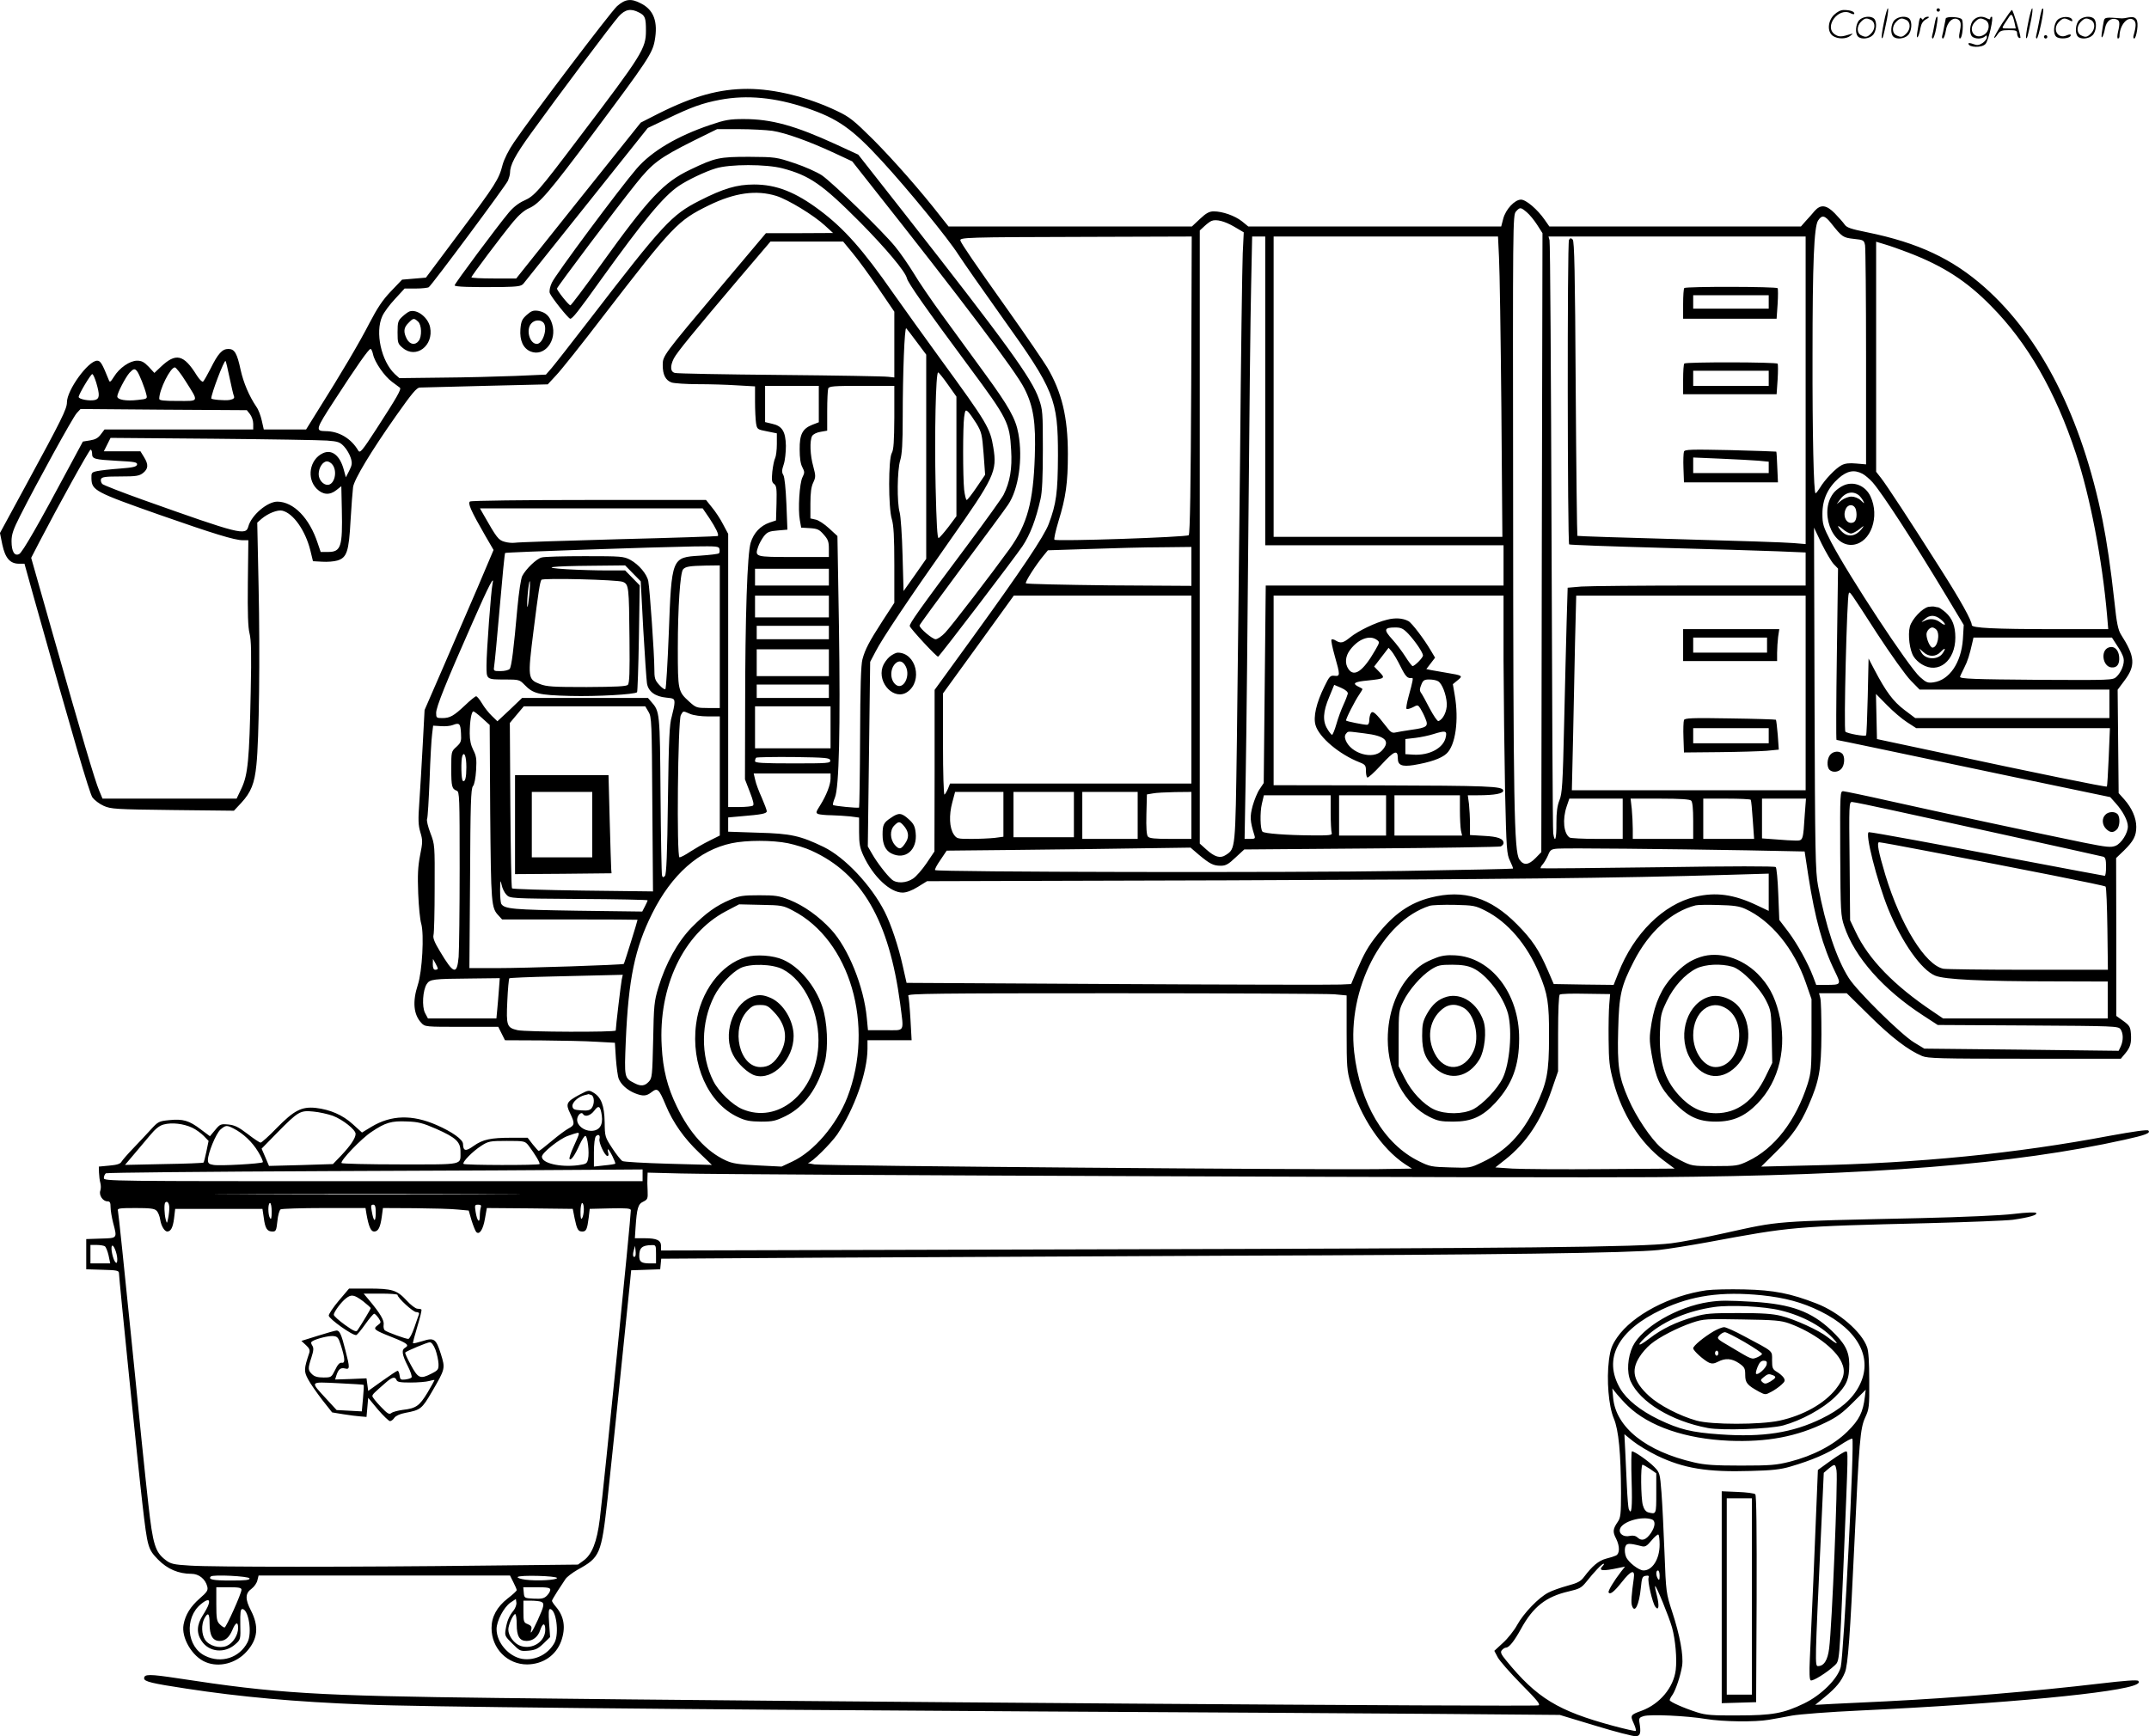 <?xml version="1.0" encoding="UTF-8"?>
<svg xmlns="http://www.w3.org/2000/svg" version="1.0" viewBox="0 0 1280.47 1034.757" preserveAspectRatio="xMidYMid meet">
  <g transform="translate(-0.119,1035.959) scale(0.1,-0.1)" fill="#000000" stroke="none">
    <path d="M3678 10323 c-39 -36 -508 -654 -616 -814 -30 -44 -57 -98 -66 -131 -22 -87 -42 -118 -256 -404 l-201 -269 -71 -6 -71 -6 -66 -69 c-50 -52 -81 -99 -129 -191 -59 -115 -165 -295 -313 -530 l-64 -103 -126 0 -126 0 -12 53 c-6 28 -20 66 -32 82 -44 65 -77 144 -94 220 -21 99 -36 125 -73 125 -37 0 -62 -28 -106 -117 -20 -39 -40 -74 -45 -78 -6 -3 -22 14 -37 37 -78 126 -125 137 -216 50 l-37 -35 -34 37 c-27 28 -42 36 -69 36 -43 0 -106 -43 -138 -96 -21 -33 -25 -35 -31 -18 -39 97 -49 114 -69 114 -53 0 -180 -175 -180 -248 0 -39 -31 -102 -241 -488 l-158 -291 14 -69 c17 -80 46 -114 99 -114 l33 0 52 -187 c235 -838 335 -1180 353 -1206 12 -16 42 -39 67 -50 43 -19 69 -21 411 -25 l365 -4 44 47 c58 63 79 115 90 226 16 150 22 653 13 1064 l-8 380 25 22 c40 34 97 56 125 49 65 -16 136 -117 166 -235 l16 -66 55 -3 c30 -2 70 1 90 7 57 17 69 53 79 239 5 86 12 176 15 199 7 46 105 210 255 423 96 136 124 170 143 170 7 0 181 5 387 10 l375 9 50 54 c28 29 154 187 280 352 418 542 443 569 630 661 154 75 282 93 402 56 70 -22 223 -115 290 -177 l48 -44 -200 -1 -200 0 -267 -317 c-346 -411 -348 -414 -348 -469 0 -58 17 -91 53 -104 16 -5 87 -10 157 -10 70 0 175 -3 233 -7 l107 -6 0 -91 c0 -50 3 -108 6 -128 6 -37 8 -38 65 -49 l59 -12 0 -64 c0 -35 -5 -73 -10 -83 -6 -11 -13 -47 -17 -81 -5 -52 -3 -64 11 -74 14 -11 16 -28 14 -115 l-3 -102 -39 -13 c-54 -19 -94 -61 -112 -120 -20 -65 -33 -434 -33 -995 l-1 -415 29 -75 c21 -54 26 -77 18 -82 -7 -4 -42 -8 -79 -8 l-68 0 0 814 0 814 -30 56 c-16 32 -46 77 -66 101 l-36 45 -697 0 c-383 0 -702 -4 -709 -9 -15 -9 3 -52 90 -203 l50 -86 -95 -224 c-53 -122 -145 -337 -206 -477 l-110 -253 -11 -207 c-6 -113 -15 -265 -20 -338 -8 -110 -7 -140 6 -184 14 -47 14 -59 -2 -138 -13 -68 -15 -116 -11 -226 3 -77 11 -158 18 -180 18 -63 6 -285 -20 -364 -33 -101 -26 -178 21 -228 21 -23 26 -23 240 -23 l218 0 20 -40 20 -40 218 -1 c119 -1 267 -4 327 -8 l110 -6 6 -95 c4 -52 11 -106 17 -120 13 -33 49 -66 94 -85 50 -20 70 -19 102 6 35 27 43 20 84 -78 42 -102 110 -199 199 -283 l76 -73 -258 7 c-142 4 -265 11 -275 16 -9 5 -37 40 -61 77 -43 66 -44 69 -45 155 -2 98 -20 148 -67 176 -27 16 -29 16 -84 -13 -76 -41 -83 -53 -55 -110 29 -60 28 -71 -8 -90 -16 -8 -62 -42 -101 -75 -39 -33 -74 -60 -78 -60 -3 1 -19 19 -36 40 l-30 39 -95 0 c-126 0 -172 -10 -227 -49 -47 -34 -62 -31 -63 12 0 26 -64 72 -158 113 -145 63 -270 60 -388 -11 l-56 -34 -54 49 c-61 56 -136 88 -223 98 -83 8 -128 -15 -231 -120 -46 -48 -90 -87 -96 -87 -6 0 -41 23 -78 52 -54 41 -76 52 -115 56 -45 4 -49 2 -78 -33 l-31 -37 -55 41 c-69 53 -106 63 -187 55 -62 -6 -67 -9 -110 -56 -25 -27 -72 -78 -105 -112 -33 -34 -64 -70 -70 -80 -7 -13 -27 -19 -72 -23 l-63 -6 1 -36 c1 -20 4 -47 8 -61 4 -14 4 -35 0 -46 -10 -27 15 -64 42 -64 15 0 19 -7 19 -35 0 -18 7 -60 15 -92 25 -95 27 -92 -72 -95 l-88 -3 0 -90 0 -90 98 -3 c84 -2 97 -5 97 -20 0 -28 118 -1192 140 -1377 30 -259 33 -268 93 -330 56 -57 122 -85 199 -85 44 0 83 -31 94 -75 6 -23 0 -33 -45 -72 -55 -48 -85 -97 -96 -155 -15 -78 51 -191 131 -224 80 -34 182 -8 245 63 67 74 74 150 25 245 -35 67 -34 102 4 129 16 12 32 35 35 51 l7 28 749 0 749 0 20 -40 c11 -21 20 -43 20 -47 0 -5 -24 -27 -54 -50 -64 -50 -96 -109 -96 -176 0 -122 94 -217 212 -217 95 1 172 54 203 139 28 79 18 146 -30 203 -14 16 -25 33 -25 37 0 4 15 29 32 56 18 27 40 60 48 73 8 13 41 38 72 56 135 74 142 91 179 420 23 212 64 607 135 1303 l6 62 87 3 86 3 3 31 3 32 932 6 c513 3 1618 8 2457 12 1591 5 2386 16 2555 34 55 6 186 27 290 46 506 94 506 94 1319 114 235 6 460 15 500 20 98 14 151 29 139 41 -5 5 -59 3 -133 -6 -73 -9 -305 -19 -555 -25 -892 -20 -830 -15 -1170 -90 -121 -27 -263 -54 -315 -60 -189 -23 -870 -30 -3422 -36 l-2598 -7 0 26 c0 35 -25 47 -97 47 l-59 0 4 62 c8 118 15 142 46 156 26 13 28 18 26 65 -2 29 -2 65 -1 80 l1 28 198 -5 c360 -9 5176 -27 5797 -22 1310 10 2148 77 2805 223 127 28 157 40 142 55 -6 6 -85 -5 -228 -31 -560 -106 -1144 -164 -1784 -177 l-295 -7 85 84 c97 95 150 170 197 280 64 146 76 213 77 424 0 105 -2 202 -7 218 l-7 27 82 0 83 0 136 -134 c130 -129 230 -205 313 -240 34 -14 106 -16 611 -16 l573 0 26 31 c31 37 38 62 34 119 -3 39 -8 48 -45 75 l-42 30 0 470 -1 471 46 44 c58 57 74 88 74 142 0 53 -26 112 -71 163 l-34 38 -3 308 -3 308 41 55 c67 89 63 143 -21 274 -17 27 -26 68 -39 195 -22 201 -46 363 -71 487 -125 614 -366 1089 -702 1387 -192 170 -396 266 -699 328 -99 20 -123 28 -136 47 -9 13 -35 42 -58 66 -50 51 -84 55 -120 15 -13 -16 -37 -43 -53 -60 l-29 -33 -750 0 -749 0 -28 40 c-43 62 -111 120 -141 120 -37 0 -91 -57 -106 -114 l-12 -46 -754 0 -753 0 -38 31 c-42 33 -115 59 -168 59 -26 0 -45 -10 -82 -45 l-48 -45 -725 0 -725 0 -49 62 c-120 154 -278 333 -399 455 -117 116 -142 136 -216 171 -173 83 -372 132 -533 132 -168 0 -321 -42 -529 -146 l-108 -55 -371 -464 -371 -465 -133 0 c-74 0 -134 3 -134 7 0 8 182 250 249 331 34 41 68 70 95 81 61 27 118 93 382 446 322 431 352 476 366 551 21 114 -5 185 -83 224 -58 30 -92 26 -141 -17z m131 -38 c36 -18 41 -32 41 -108 0 -107 -22 -142 -394 -632 -250 -331 -270 -353 -332 -381 -32 -14 -65 -40 -91 -71 -67 -80 -323 -424 -323 -434 0 -9 94 -12 285 -10 93 2 112 5 125 20 8 10 178 223 378 473 l363 455 118 56 c141 68 207 92 313 112 160 30 328 14 515 -49 186 -63 272 -123 449 -316 152 -165 394 -461 455 -557 32 -49 150 -218 264 -378 309 -432 330 -484 330 -820 -1 -222 -10 -288 -55 -408 -28 -74 -161 -273 -453 -676 l-227 -313 0 -482 -1 -481 -47 -70 c-26 -38 -62 -80 -81 -92 -40 -27 -98 -30 -126 -5 -30 26 -88 101 -117 152 l-26 45 7 550 7 550 32 61 c38 75 198 314 438 655 272 386 287 419 264 561 -19 117 -36 145 -315 528 -94 129 -220 305 -280 390 -181 260 -293 387 -440 497 -144 108 -258 153 -391 153 -103 0 -183 -24 -326 -97 -165 -84 -216 -139 -650 -703 -108 -140 -212 -273 -230 -294 l-34 -39 -184 -8 c-102 -4 -298 -9 -437 -10 l-252 -3 -27 24 c-81 77 -119 249 -75 345 10 23 44 69 76 103 l57 62 67 0 c36 0 71 4 77 8 18 12 458 604 472 635 6 15 12 36 12 45 0 48 30 105 123 234 158 219 486 657 525 700 38 42 72 49 121 23z m5289 -1190 c17 -14 44 -47 62 -75 l32 -50 -4 -1844 -3 -1845 -34 -35 c-42 -43 -72 -46 -97 -8 -31 47 -36 324 -37 2128 -2 1671 -2 1712 17 1733 24 27 28 26 64 -4z m1814 -66 c65 -82 71 -86 135 -93 58 -6 61 -8 67 -38 3 -17 6 -318 6 -668 l0 -638 -58 5 c-42 4 -67 1 -88 -10 -35 -18 -101 -87 -129 -135 -11 -17 -22 -32 -26 -32 -11 0 -19 354 -18 819 0 554 9 769 33 806 23 35 40 32 78 -16z m-3556 -21 l56 -33 -6 -125 c-3 -69 -11 -618 -16 -1220 -6 -602 -15 -1363 -19 -1691 -9 -647 -8 -637 -66 -675 -33 -22 -66 -12 -115 32 l-40 36 0 1827 0 1827 28 26 c15 14 34 28 42 31 28 12 80 -2 136 -35z m-257 -943 c-3 -603 -7 -887 -15 -895 -12 -12 -789 -38 -800 -27 -4 4 7 53 24 110 44 142 56 228 56 402 0 219 -36 367 -123 515 -22 36 -123 185 -226 330 -210 296 -283 403 -291 425 -8 20 28 21 760 23 l618 2 -3 -885z m441 -35 l0 -920 710 0 710 0 0 -120 0 -120 -708 0 -709 0 -6 -589 -6 -588 -24 -36 c-14 -20 -32 -65 -42 -100 -17 -64 -16 -90 10 -174 7 -21 4 -23 -25 -23 l-33 0 7 398 c4 218 11 894 16 1502 5 608 12 1237 16 1398 l6 292 39 0 39 0 0 -920z m1393 793 c4 -71 10 -473 14 -895 l6 -768 -681 0 -682 0 0 895 0 895 668 0 669 0 6 -127z m1827 -789 l0 -917 -72 6 c-40 4 -345 14 -678 23 -333 9 -607 18 -610 20 -2 3 -7 398 -10 879 -4 695 -8 877 -18 887 -10 10 -15 10 -22 -2 -11 -17 -9 -1804 1 -1815 4 -3 247 -12 540 -20 294 -8 609 -17 702 -21 l167 -7 0 -98 0 -99 -627 0 c-346 0 -665 -3 -709 -6 l-82 -7 -6 -201 c-3 -111 -10 -386 -15 -611 -8 -361 -12 -416 -28 -455 -13 -33 -18 -70 -18 -137 1 -92 -9 -124 -19 -60 -3 17 -7 815 -10 1772 -3 957 -8 1750 -12 1763 l-6 22 766 0 766 0 0 -916z m-5679 818 c31 -37 100 -131 153 -209 l96 -141 0 -196 0 -196 -37 4 c-21 3 -310 8 -643 11 -333 3 -615 8 -627 12 -28 6 -30 40 -7 86 19 37 120 160 387 475 l189 222 217 0 216 0 56 -68z m6289 3 c209 -80 348 -169 495 -319 216 -218 383 -508 505 -878 85 -257 157 -632 186 -965 l7 -83 -324 0 c-354 0 -489 7 -489 24 0 27 -66 146 -187 336 -183 289 -321 499 -354 541 l-29 37 0 685 0 686 53 -16 c28 -8 90 -30 137 -48z m-5906 -534 l56 -75 0 -608 0 -609 -67 -96 -68 -96 -6 214 c-3 118 -11 232 -17 254 -17 59 -15 252 3 311 11 36 15 101 15 255 0 266 11 542 21 532 4 -4 33 -41 63 -82z m-3240 -73 c9 -46 68 -131 113 -164 21 -15 42 -31 47 -35 10 -9 -17 -56 -142 -249 -83 -128 -96 -143 -106 -126 -42 72 -115 116 -195 116 -62 1 -60 10 52 182 134 207 205 308 216 308 5 0 11 -15 15 -32z m-855 -139 c11 -52 22 -101 26 -110 5 -12 -2 -18 -25 -23 -28 -5 -110 2 -110 9 0 28 77 231 85 223 3 -2 13 -47 24 -99z m-262 -21 c80 -127 83 -118 -46 -118 -86 0 -111 3 -111 13 0 54 66 187 93 187 7 0 36 -37 64 -82z m-289 59 c12 -14 46 -99 55 -138 7 -26 5 -27 -51 -33 -69 -8 -122 1 -122 21 0 20 49 114 73 141 24 25 31 27 45 9z m4831 -79 l51 -72 0 -356 0 -357 -47 -63 c-27 -35 -53 -65 -59 -67 -8 -3 -13 90 -18 307 -7 318 1 680 15 680 4 0 30 -32 58 -72z m-5074 10 c21 -72 20 -94 -7 -102 -32 -8 -98 4 -98 18 0 16 72 136 81 136 5 0 15 -23 24 -52z m4305 -126 l0 -109 -39 -15 c-58 -23 -76 -57 -75 -147 0 -50 5 -86 16 -106 14 -27 14 -33 1 -59 -18 -34 -28 -192 -16 -256 l8 -45 52 -3 c45 -3 56 -8 82 -38 26 -29 31 -43 31 -84 l0 -50 -210 0 c-233 0 -232 0 -211 62 6 18 22 46 34 62 20 25 33 30 82 34 l58 5 -6 153 c-4 94 -11 160 -18 172 -10 16 -10 29 2 64 8 23 13 74 13 111 -2 85 -22 118 -82 131 l-42 10 0 108 0 108 160 0 160 0 0 -108z m450 -79 c-1 -144 -4 -194 -15 -213 -21 -36 -21 -326 0 -394 11 -37 15 -104 15 -274 l0 -225 -69 -106 c-82 -127 -105 -171 -121 -231 -9 -32 -13 -170 -14 -462 -1 -229 -4 -419 -6 -421 -6 -5 -149 9 -155 15 -3 3 2 22 11 44 25 60 33 413 24 1024 l-9 535 -50 46 c-27 25 -63 49 -80 52 l-31 7 0 89 c0 64 5 101 17 125 15 33 15 39 0 96 -19 67 -22 152 -7 181 7 11 26 21 50 25 l40 7 0 117 c0 65 3 125 6 134 5 14 32 16 200 16 l194 0 0 -187z m-3839 18 c10 -13 19 -38 19 -57 l0 -34 -443 0 -443 0 -22 -29 c-16 -22 -33 -31 -64 -36 l-43 -7 -84 -156 c-178 -334 -276 -504 -295 -514 -28 -15 -46 14 -46 76 0 41 10 70 51 151 98 194 314 587 337 612 l23 25 495 -4 496 -3 19 -24z m4328 -55 c31 -52 34 -65 43 -181 l9 -125 -51 -75 c-28 -41 -54 -75 -59 -75 -4 0 -11 28 -15 61 -8 80 -8 372 0 433 6 42 8 45 23 32 9 -8 31 -40 50 -70z m-3870 -102 c67 -5 78 -9 103 -36 15 -16 33 -47 39 -67 10 -32 8 -43 -9 -77 l-20 -39 -12 44 c-23 87 -72 125 -126 99 -78 -37 -97 -149 -36 -211 37 -37 78 -40 118 -8 l29 23 3 -139 c5 -223 -5 -253 -83 -253 l-43 0 -18 53 c-49 149 -143 246 -240 247 -60 0 -155 -81 -173 -148 -15 -56 -50 -47 -626 158 -126 45 -236 88 -244 95 -7 7 -11 21 -8 29 5 13 25 16 115 16 95 0 113 3 136 21 31 25 33 50 5 95 l-21 34 -109 0 -109 0 20 40 20 40 608 -5 c334 -3 641 -8 681 -11z m-1399 -78 c0 -32 12 -35 152 -43 101 -5 118 -8 116 -22 -3 -13 -24 -18 -103 -24 -55 -4 -116 -11 -135 -15 -33 -7 -35 -10 -34 -44 2 -71 21 -81 404 -216 323 -113 449 -152 498 -152 l33 0 -3 -252 c-2 -184 1 -267 10 -303 10 -39 12 -119 7 -350 -8 -404 -17 -492 -54 -572 l-30 -63 -399 0 -400 0 -20 48 c-25 59 -103 323 -273 922 l-132 465 49 95 c113 217 297 550 305 550 5 0 9 -11 9 -24z m1434 -68 c29 -42 9 -118 -31 -118 -27 0 -53 31 -53 64 0 39 25 76 50 76 10 0 26 -10 34 -22z m9115 -52 c15 -8 42 -31 60 -51 59 -68 239 -344 444 -685 l99 -165 -5 -85 c-10 -141 -81 -244 -175 -257 -35 -5 -44 -1 -81 32 -68 61 -424 603 -528 802 -49 95 -53 108 -53 171 0 85 32 154 97 212 51 44 92 52 142 26z m-6870 -266 c38 -58 57 -97 49 -105 -2 -2 -269 -11 -593 -19 -325 -9 -602 -18 -616 -21 -15 -2 -43 0 -62 6 -36 10 -46 23 -125 162 l-21 37 664 0 663 0 41 -60z m6698 -272 l26 -27 -7 -511 c-4 -280 -5 -510 -2 -510 2 0 110 -22 238 -49 128 -27 494 -104 813 -171 l580 -121 33 -37 c42 -47 72 -103 72 -138 0 -40 -39 -101 -73 -115 -27 -11 -52 -9 -191 19 -235 48 -872 184 -1161 249 -137 31 -259 56 -270 57 -20 1 -20 -5 -19 -369 2 -352 3 -373 24 -435 61 -184 233 -379 471 -533 l86 -56 537 -3 c519 -3 538 -4 552 -22 17 -24 18 -66 2 -102 l-13 -27 -579 7 -579 6 -61 37 c-76 46 -340 306 -389 384 -73 115 -138 310 -183 549 -16 86 -18 191 -21 1115 l-3 1020 45 -95 c26 -52 58 -107 72 -122z m-6642 64 c-4 -4 -54 -10 -113 -14 -169 -10 -169 -11 -186 -465 -7 -178 -16 -326 -20 -330 -4 -5 -21 7 -37 25 -26 29 -29 39 -29 100 0 80 -27 472 -36 518 -8 42 -56 99 -107 127 -40 21 -54 22 -272 22 -126 0 -242 -3 -257 -8 -31 -8 -93 -68 -115 -110 -8 -16 -20 -95 -29 -190 -22 -248 -35 -351 -46 -364 -6 -7 -30 -13 -54 -13 -43 0 -43 0 -38 33 3 17 18 175 33 349 15 175 29 320 32 322 5 5 890 35 1124 39 139 2 150 1 153 -16 2 -10 1 -22 -3 -25z m2815 -78 l0 -116 -489 3 c-269 3 -493 8 -497 12 -7 7 59 110 108 169 l23 28 250 8 c138 5 330 10 428 10 l177 2 0 -116z m-3328 -41 l47 -48 15 -285 c9 -157 19 -302 22 -322 7 -49 49 -80 115 -86 45 -4 49 -7 49 -31 0 -14 -8 -51 -16 -81 -14 -45 -18 -132 -23 -497 -4 -327 -9 -445 -18 -454 -10 -10 -13 -9 -17 2 -3 8 -7 223 -9 479 -4 497 -4 499 -56 558 l-19 22 -375 0 -375 0 -73 -70 -74 -69 -33 32 c-19 18 -45 51 -59 75 -14 23 -29 42 -35 42 -5 0 -35 -24 -66 -54 -68 -64 -90 -76 -136 -76 -34 0 -36 2 -36 31 0 35 59 182 217 539 98 223 132 288 119 230 -9 -38 -36 -405 -36 -486 0 -85 -2 -84 114 -84 78 0 84 -2 111 -30 53 -55 83 -63 275 -68 158 -4 384 9 397 22 3 3 8 147 11 321 l5 316 -44 45 -43 44 -112 0 c-61 0 -167 3 -235 7 -167 10 -98 19 156 21 l191 2 46 -47z m518 -378 l0 -425 -70 0 c-67 0 -72 2 -111 37 -68 62 -69 65 -69 320 0 243 14 448 31 469 14 17 38 21 137 23 l82 1 0 -425z m650 355 l0 -50 -220 0 -220 0 0 50 0 50 220 0 220 0 0 -50z m-1228 -28 c36 -15 37 -27 40 -339 2 -201 0 -265 -10 -275 -9 -9 -69 -12 -245 -13 -200 0 -238 2 -279 18 -72 28 -73 37 -38 316 30 239 38 289 47 305 8 12 452 1 485 -12z m-557 -77 c-4 -42 -9 -74 -11 -72 -3 3 -2 39 2 81 4 42 9 74 12 72 2 -3 1 -39 -3 -81z m8030 -230 c83 -127 173 -253 202 -282 l52 -53 565 0 566 0 0 -85 0 -85 -579 0 -578 0 -65 49 c-67 51 -110 109 -179 241 l-34 65 -5 -227 c-3 -125 -7 -229 -10 -231 -8 -8 -112 11 -123 22 -11 11 9 806 20 824 7 12 1 21 168 -238z m-6245 160 l0 -65 -220 0 -220 0 0 65 0 65 220 0 220 0 0 -65z m2160 -495 l0 -560 -719 0 -719 0 -12 -30 c-7 -17 -17 -33 -21 -36 -5 -3 -9 129 -9 299 l0 304 211 291 211 292 529 0 529 0 0 -560z m1860 168 c1 -216 5 -563 9 -770 8 -353 10 -380 30 -420 11 -23 19 -43 17 -45 -2 -2 -297 -8 -657 -14 -641 -11 -2774 -7 -2786 5 -4 3 11 31 32 61 l37 55 92 1 c50 0 377 4 726 8 l635 9 50 -43 c65 -54 86 -65 130 -65 30 0 46 9 88 49 l52 48 755 6 c415 3 763 9 773 12 9 4 17 13 17 20 0 26 -33 39 -116 43 l-84 5 0 66 c0 36 -3 90 -6 119 l-7 52 60 0 c100 0 154 10 151 29 -5 25 -87 28 -755 30 l-613 1 0 565 0 565 685 0 685 0 0 -392z m1800 -188 l0 -580 -696 0 -697 0 7 303 c3 166 9 427 12 580 l7 277 683 0 684 0 0 -580z m-5820 360 l0 -40 -215 0 -215 0 0 40 0 40 215 0 215 0 0 -40z m7676 -78 c18 -26 35 -59 38 -74 8 -33 -13 -85 -43 -113 -21 -19 -37 -19 -454 -17 -394 3 -477 6 -477 18 0 3 11 26 24 52 22 43 32 76 50 155 l6 27 413 0 412 0 31 -48z m-7676 -102 l0 -80 -215 0 -215 0 0 80 0 80 215 0 215 0 0 -80z m0 -170 l0 -40 -215 0 -215 0 0 40 0 40 215 0 215 0 0 -40z m6425 -185 l54 -35 577 0 577 0 -7 -172 c-4 -95 -9 -174 -11 -176 -4 -5 -430 82 -985 201 l-385 82 -3 135 -3 134 66 -67 c36 -37 90 -83 120 -102z m-7500 63 c19 -31 20 -58 23 -552 l4 -519 -417 5 c-229 3 -419 9 -423 13 -4 4 -8 227 -10 496 l-3 490 41 49 42 50 362 0 362 0 19 -32z m1085 -93 l0 -125 -225 0 -225 0 0 125 0 125 225 0 225 0 0 -125z m-2075 54 l44 -40 3 -522 c5 -546 6 -568 50 -614 l21 -23 404 0 c222 0 403 -1 403 -2 0 -7 -79 -261 -82 -263 -6 -6 -589 -25 -751 -25 l-169 0 4 533 c2 443 5 537 17 551 9 10 16 49 19 96 4 67 1 85 -17 120 -14 28 -21 59 -21 98 0 72 10 132 22 132 4 0 28 -18 53 -41z m1238 26 c21 -9 67 -15 107 -15 l70 0 0 -355 0 -355 -62 -31 c-35 -17 -86 -47 -114 -65 -28 -19 -57 -34 -64 -34 -18 0 -10 815 8 848 15 26 11 26 55 7z m-1365 -115 c3 -48 0 -56 -27 -81 -31 -28 -31 -29 -31 -131 0 -107 4 -120 33 -131 16 -6 17 -37 17 -460 0 -250 -3 -488 -6 -530 -10 -110 -30 -104 -112 34 -31 51 -42 78 -38 95 4 13 7 139 7 281 1 256 1 259 -25 327 -15 39 -24 77 -20 85 4 9 10 115 15 236 4 121 11 243 15 270 l6 50 47 -3 c25 -2 57 1 71 7 38 15 45 9 48 -49z m32 -202 c0 -62 -7 -91 -21 -82 -10 6 -12 124 -3 149 12 29 24 -5 24 -67z m2168 40 c3 -17 -13 -18 -222 -18 -182 0 -226 3 -226 13 0 8 3 17 7 21 4 3 104 5 222 4 196 -3 216 -5 219 -20z m2 -108 c0 -37 -25 -101 -62 -160 -26 -41 -27 -45 -11 -52 10 -3 45 -7 78 -7 33 -1 84 -4 113 -7 l52 -7 0 -86 c0 -71 5 -95 26 -141 58 -125 159 -220 233 -220 23 0 56 12 91 34 l55 34 1790 5 c1629 6 2315 13 2988 33 l237 7 0 -111 0 -111 -72 34 c-137 65 -243 79 -366 50 -190 -45 -366 -219 -458 -454 l-28 -71 -178 2 -179 3 -34 79 c-54 125 -94 185 -185 277 -158 160 -318 210 -515 159 -123 -31 -219 -98 -315 -219 -57 -71 -80 -112 -127 -221 l-31 -75 -64 -3 c-35 -2 -631 -1 -1324 3 l-1261 7 -23 102 c-25 113 -69 246 -107 321 -80 158 -237 325 -364 387 -139 67 -195 80 -391 85 l-178 6 0 42 0 43 78 7 c122 10 152 16 152 30 0 7 -14 44 -30 81 -17 37 -35 85 -39 106 l-9 38 229 0 229 0 0 -30z m1030 -214 l0 -133 -52 -7 c-29 -3 -92 -6 -139 -6 -83 0 -87 1 -105 27 -26 40 -29 114 -9 189 l17 64 144 0 144 0 0 -134z m420 -1 l0 -135 -180 0 -180 0 0 135 0 135 180 0 180 0 0 -135z m380 -5 l0 -140 -165 0 -165 0 0 140 0 140 165 0 165 0 0 -140z m320 0 l0 -140 -124 0 c-93 0 -126 3 -135 14 -8 9 -11 54 -9 132 l3 119 35 6 c19 4 79 7 133 8 l97 1 0 -140z m830 16 c0 -57 3 -111 6 -120 5 -14 -9 -16 -122 -15 -145 1 -279 11 -290 22 -14 13 -16 116 -4 166 l12 51 199 0 199 0 0 -104z m330 -16 l0 -120 -140 0 -140 0 0 120 0 120 140 0 140 0 0 -120z m440 31 c0 -49 3 -103 6 -120 l7 -31 -202 0 -201 0 0 120 0 120 195 0 195 0 0 -89z m970 -51 l0 -120 -152 0 c-84 0 -158 4 -164 8 -36 24 -44 108 -18 185 l16 47 159 0 159 0 0 -120z m408 108 c8 -8 12 -49 12 -120 l0 -108 -180 0 -180 0 0 59 c0 32 -3 86 -6 120 l-7 61 175 0 c122 0 178 -4 186 -12z m355 5 c3 -5 8 -59 12 -120 l8 -113 -152 0 -151 0 0 120 0 120 139 0 c77 0 142 -3 144 -7z m322 -85 c-10 -158 -10 -158 -53 -158 -20 0 -74 3 -119 7 l-83 6 0 118 0 119 131 0 131 0 -7 -92z m530 21 c126 -27 455 -100 730 -160 275 -61 508 -112 518 -115 13 -4 17 -17 17 -60 0 -30 -3 -54 -8 -54 -4 0 -232 43 -507 95 -484 93 -877 165 -898 165 -26 0 47 -289 116 -460 81 -197 196 -361 279 -395 56 -23 275 -34 706 -34 l322 -1 0 -110 0 -110 -491 0 -490 0 -62 42 c-231 155 -383 312 -459 474 l-33 69 -3 353 c-4 335 -3 352 14 352 10 0 122 -23 249 -51z m-6588 -195 c43 -9 105 -28 139 -44 301 -136 463 -417 529 -913 22 -175 32 -157 -89 -157 l-103 0 -7 73 c-17 185 -110 416 -213 527 -73 79 -163 143 -249 177 -60 24 -83 27 -179 27 -96 0 -118 -3 -172 -26 -85 -36 -146 -80 -230 -165 -84 -86 -156 -216 -199 -359 -25 -82 -27 -106 -31 -314 -5 -210 -6 -226 -26 -247 -24 -26 -47 -29 -85 -9 -62 32 -61 31 -52 254 16 368 54 551 157 757 116 233 280 378 473 419 88 19 245 19 337 0z m6775 -44 c599 -114 1068 -207 1075 -214 5 -4 9 -118 11 -252 l3 -244 -474 0 c-261 0 -489 3 -506 6 -108 22 -255 260 -346 559 -42 140 -52 195 -37 195 7 0 130 -22 274 -50z m-1067 2 l349 -7 22 -145 c40 -255 85 -420 159 -571 38 -78 37 -79 -54 -79 l-58 0 -18 48 c-31 82 -93 194 -148 268 l-54 71 -6 153 c-3 84 -10 157 -15 162 -6 6 -258 6 -703 -1 -381 -5 -695 -8 -698 -6 -2 3 3 13 12 23 9 10 23 34 32 54 13 33 19 37 57 40 54 4 664 -2 1123 -10z m-7386 -265 c21 -22 26 -22 431 -25 226 -1 410 -5 410 -8 0 -3 -7 -19 -16 -36 l-16 -31 -386 5 c-383 6 -435 10 -454 41 -4 7 -7 44 -7 82 1 60 2 64 9 32 4 -21 17 -48 29 -60z m1706 -94 c341 -176 490 -685 325 -1113 -64 -164 -199 -323 -328 -383 l-64 -30 -141 7 c-117 6 -151 11 -192 30 -115 53 -215 163 -291 321 -56 115 -83 221 -90 359 -21 355 129 670 381 804 l80 42 130 -3 c123 -2 133 -4 190 -34z m4129 -2 c132 -68 246 -201 318 -373 51 -121 60 -175 59 -377 0 -214 -12 -274 -80 -416 -81 -166 -174 -264 -318 -332 -71 -34 -73 -35 -190 -31 -111 3 -123 5 -187 37 -208 102 -351 344 -386 650 -42 374 167 781 449 872 14 5 81 7 147 6 116 -3 125 -4 188 -36z m1546 12 c153 -69 291 -237 361 -440 l34 -98 0 -215 c0 -198 -2 -221 -23 -290 -70 -220 -198 -386 -357 -461 -57 -27 -67 -29 -196 -29 -136 0 -137 0 -206 35 -39 19 -91 53 -116 76 -59 52 -148 184 -193 289 -57 130 -67 197 -61 410 5 211 17 262 93 410 90 176 225 298 369 334 11 3 72 4 135 2 90 -2 125 -7 160 -23z m-7790 -355 c0 -5 -7 -8 -15 -8 -10 0 -15 10 -15 33 l1 32 14 -25 c8 -14 14 -28 15 -32z m1096 -65 c-5 -24 -36 -284 -36 -305 0 -11 -537 -9 -585 2 -64 15 -68 26 -61 174 3 71 9 132 12 135 3 3 119 8 257 11 139 3 289 7 335 8 l84 2 -6 -27z m-732 -60 c-3 -38 -7 -92 -10 -120 l-5 -53 -204 0 -204 0 -17 32 c-20 38 -14 136 10 173 19 29 36 31 268 33 l167 2 -5 -67z m4977 -29 l74 -7 0 -221 c0 -201 2 -228 23 -300 59 -204 185 -391 324 -484 l42 -27 -195 -3 c-326 -5 -3311 19 -3364 28 -27 4 -45 8 -38 9 21 2 134 114 173 170 102 152 179 369 180 509 l0 52 131 0 132 0 -7 126 c-4 69 -10 132 -13 140 -4 12 156 14 1229 14 679 0 1268 -3 1309 -6z m1639 -59 c-3 -33 -5 -127 -4 -210 1 -128 5 -164 28 -250 52 -197 160 -366 298 -470 l67 -50 -432 -3 c-238 -2 -478 0 -534 3 l-102 7 62 49 c124 99 211 230 274 414 l38 110 0 225 c0 138 4 228 10 232 6 5 75 7 155 5 l145 -2 -5 -60z m-6066 -541 c19 -7 21 -53 3 -78 -10 -13 -24 -17 -62 -14 -42 3 -50 6 -53 24 -3 23 34 57 73 67 11 2 21 5 22 6 1 0 8 -2 17 -5z m63 -123 c8 -58 -15 -91 -64 -91 -43 0 -83 32 -83 66 0 26 25 51 35 34 12 -19 44 -10 67 20 26 36 37 28 45 -29z m-1603 -1 c60 -23 136 -83 136 -108 0 -25 -30 -70 -86 -129 l-49 -51 -191 -6 -190 -5 -22 52 -22 51 92 94 c126 128 138 135 216 127 35 -3 87 -15 116 -25z m616 -78 c117 -52 145 -77 145 -135 -1 -83 28 -77 -359 -77 -190 0 -347 4 -350 8 -8 14 119 147 179 186 83 56 119 66 210 62 67 -2 95 -9 175 -44z m-1454 7 c22 -10 53 -33 69 -49 l29 -30 -13 -63 c-7 -34 -15 -64 -17 -66 -3 -3 -109 -7 -236 -9 l-232 -5 50 59 c28 33 71 84 97 115 34 41 57 60 84 67 49 13 117 5 169 -19z m247 -5 c57 -29 111 -80 146 -138 19 -31 31 -59 28 -63 -10 -9 -257 -23 -294 -16 -26 4 -33 10 -33 29 0 41 48 158 75 182 31 26 37 27 78 6z m2057 -33 c0 -5 -14 -39 -31 -75 -17 -37 -28 -70 -24 -74 9 -10 32 23 60 86 13 28 28 52 34 52 13 0 25 -100 16 -138 -6 -27 -10 -30 -60 -37 -108 -13 -215 12 -215 51 0 23 104 106 155 124 62 22 65 22 65 11z m123 -30 c-5 -21 32 -101 48 -101 6 0 8 9 4 20 -3 11 -4 20 -1 20 8 0 48 -81 43 -86 -2 -2 -31 -7 -65 -10 l-62 -7 0 85 c0 50 5 89 12 96 15 15 27 6 21 -17z m-423 -38 c38 -50 71 -105 66 -111 -8 -8 -445 -7 -453 1 -9 10 53 74 106 108 42 27 51 29 152 29 105 0 108 -1 129 -27z m680 -178 l0 -35 -1605 0 c-1582 0 -1605 0 -1605 19 0 11 6 23 12 28 7 4 600 10 1318 13 718 3 1434 6 1593 8 l287 2 0 -35z m-903 -112 c-405 -2 -1069 -2 -1475 0 -405 1 -73 2 738 2 811 0 1143 -1 737 -2z m-1917 -82 c0 -16 -3 -44 -7 -62 -7 -33 -7 -33 -14 -9 -9 33 -11 95 -3 103 12 12 24 -4 24 -32z m610 -23 c0 -38 -3 -49 -10 -38 -13 20 -13 90 0 90 6 0 10 -24 10 -52z m1860 15 c0 -21 -5 -45 -10 -53 -7 -11 -10 0 -10 38 0 28 5 52 10 52 6 0 10 -17 10 -37z m-1240 -25 c-1 -58 -13 -50 -24 15 -6 30 -4 37 9 37 12 0 15 -12 15 -52z m626 36 c-3 -9 -6 -32 -6 -52 0 -47 -16 -31 -25 26 -6 39 -5 42 15 42 16 0 20 -4 16 -16z m-1932 -20 c9 -8 19 -33 22 -55 6 -37 26 -69 42 -69 21 1 33 23 40 76 l7 59 260 0 260 0 8 -54 c8 -63 20 -81 52 -81 20 0 23 6 29 62 3 34 12 65 19 70 6 4 123 8 259 8 l247 0 6 -37 c13 -73 26 -103 45 -103 25 0 37 24 46 88 l7 52 191 -1 c105 -1 220 -4 255 -8 l65 -6 17 -59 c10 -32 23 -64 28 -69 19 -19 41 15 52 81 l11 62 256 -2 256 -3 11 -56 c14 -67 21 -79 46 -79 23 0 29 13 38 83 l6 52 123 3 c96 2 122 0 122 -11 0 -47 -158 -1622 -185 -1841 -17 -136 -46 -211 -98 -248 l-32 -23 -560 -6 c-766 -9 -1617 -9 -1751 0 -100 6 -116 10 -147 34 -61 47 -75 91 -102 333 -14 121 -59 559 -100 974 -42 415 -78 763 -81 773 -5 15 5 17 105 17 86 0 113 -3 125 -16z m-308 -212 c6 -4 16 -28 22 -54 l10 -48 -59 0 -59 0 0 55 0 55 38 0 c20 0 42 -4 48 -8z m74 -76 c0 -22 -3 -27 -11 -19 -14 14 -30 84 -21 97 8 14 31 -42 32 -78z m3210 29 l0 -55 -34 0 c-53 0 -66 9 -66 44 0 49 17 64 73 65 26 1 27 0 27 -54z m-124 -13 c-12 -11 -17 7 -9 34 l8 29 3 -28 c2 -16 1 -31 -2 -35z m-2298 -1919 c3 -10 -24 -13 -112 -13 -105 0 -136 6 -119 24 13 13 226 2 231 -11z m1832 2 c0 -12 -117 -19 -188 -10 -29 4 -50 11 -46 16 8 13 234 7 234 -6z m-1880 -70 c0 -22 -91 -225 -101 -225 -5 0 -18 9 -29 20 -17 17 -20 33 -20 120 l0 100 75 0 c60 0 75 -3 75 -15z m1840 0 c0 -8 -9 -24 -20 -35 -17 -17 -31 -20 -78 -18 -56 3 -57 3 -60 36 l-3 32 80 0 c65 0 81 -3 81 -15z m-2036 -87 c-3 -12 -19 -41 -35 -66 -36 -57 -38 -106 -6 -153 44 -66 137 -75 200 -19 32 28 32 29 30 119 -1 70 1 91 12 91 37 0 60 -142 31 -198 -48 -93 -157 -128 -252 -81 -111 53 -125 227 -26 308 38 32 57 32 46 -1z m1817 -37 c-27 -33 -39 -63 -47 -112 -6 -37 -4 -42 40 -85 45 -45 47 -46 97 -42 41 4 57 12 89 43 l39 38 -6 83 c-4 59 -3 84 5 84 37 0 56 -143 28 -199 -37 -70 -116 -110 -193 -98 -81 14 -153 97 -153 178 0 48 43 129 82 157 l33 22 3 -21 c2 -12 -6 -34 -17 -48z m163 53 c23 -9 20 -24 -18 -108 -34 -74 -49 -96 -39 -56 4 14 -2 22 -21 30 -24 9 -26 14 -26 75 l0 65 44 0 c24 0 51 -3 60 -6z m-1974 -132 c0 -70 19 -102 60 -102 33 0 57 21 76 66 19 46 34 51 34 12 0 -44 -31 -92 -69 -108 -43 -17 -104 1 -128 37 -21 32 -23 91 -4 127 22 40 31 31 31 -32z m1830 -4 c0 -70 17 -98 59 -98 37 0 68 24 81 65 15 44 30 45 30 1 0 -69 -75 -119 -146 -96 -39 13 -74 60 -74 98 0 28 29 92 41 92 5 0 9 -28 9 -62z M4233 9615 c-196 -66 -350 -157 -439 -261 -100 -116 -486 -635 -505 -680 -11 -23 -16 -50 -12 -61 8 -23 111 -153 122 -153 13 0 46 41 181 230 259 360 374 499 465 561 53 36 160 87 221 105 83 26 301 26 399 0 161 -43 235 -94 460 -320 154 -156 271 -295 280 -335 6 -27 111 -177 371 -528 229 -309 241 -333 250 -496 7 -110 -7 -190 -45 -266 -11 -21 -107 -155 -213 -297 -290 -388 -350 -473 -346 -486 6 -18 162 -186 169 -182 12 7 455 588 503 659 45 68 79 156 107 280 10 41 14 133 14 295 0 221 -1 239 -24 303 -41 120 -194 331 -801 1105 l-275 350 -130 60 c-246 113 -387 152 -552 152 -85 0 -112 -5 -200 -35z m370 -35 c78 -12 216 -61 369 -132 l107 -50 108 -137 c544 -687 867 -1115 917 -1215 55 -107 70 -205 63 -406 -9 -273 -45 -404 -149 -550 -107 -148 -349 -464 -386 -502 -20 -21 -45 -38 -56 -38 -19 0 -96 65 -96 82 0 4 112 157 248 340 137 183 263 354 280 380 62 91 89 274 61 424 -16 89 -57 162 -201 359 -72 99 -185 253 -250 343 -65 89 -143 203 -173 254 -31 50 -80 122 -111 159 -75 92 -372 380 -436 424 -29 19 -102 52 -163 72 -108 36 -113 37 -270 38 -178 0 -202 -5 -350 -76 -160 -76 -246 -167 -534 -568 -95 -133 -177 -241 -181 -241 -10 0 -80 88 -80 100 0 9 352 477 469 623 100 125 140 155 345 258 l140 69 130 0 c72 0 162 -5 199 -10z M2440 8503 c-8 -3 -27 -17 -42 -31 -25 -23 -28 -33 -28 -93 0 -63 2 -69 31 -93 79 -67 185 13 163 123 -12 60 -80 111 -124 94z m52 -60 c22 -19 24 -89 4 -115 -21 -28 -53 -22 -71 12 -21 41 -19 67 10 95 29 30 33 30 57 8z M3140 8483 c-28 -25 -34 -38 -38 -85 -5 -67 16 -114 60 -133 83 -34 160 64 129 164 -14 47 -39 70 -83 78 -29 4 -41 0 -68 -24z m98 -45 c29 -29 -1 -128 -38 -128 -43 0 -67 85 -33 122 18 21 53 24 71 6z M5301 6445 c-16 -14 -35 -41 -41 -60 -32 -98 71 -203 148 -149 93 65 52 234 -58 234 -10 0 -32 -11 -49 -25z m98 -59 c27 -57 -14 -136 -56 -110 -38 24 -42 94 -7 129 23 22 46 15 63 -19z M5309 5485 c-43 -28 -49 -41 -49 -100 0 -57 17 -93 51 -111 84 -43 158 20 146 123 -4 38 -12 54 -41 80 -43 39 -60 41 -107 8z m74 -43 c31 -34 37 -67 17 -100 -28 -45 -40 -49 -67 -18 -29 34 -31 88 -3 116 25 25 32 25 53 2z M10037 8643 c-4 -3 -7 -46 -7 -95 l0 -88 279 0 278 0 6 87 c3 49 3 91 0 95 -5 10 -547 11 -556 1z m503 -83 l0 -40 -225 0 -225 0 0 40 0 40 225 0 225 0 0 -40z M10037 8193 c-4 -3 -7 -46 -7 -95 l0 -88 279 0 278 0 6 87 c3 49 3 91 0 95 -5 10 -547 11 -556 1z m503 -88 l0 -45 -225 0 -225 0 0 45 0 45 225 0 225 0 0 -45z M10035 7668 c-3 -8 -5 -53 -3 -99 l3 -84 280 0 280 0 -4 90 c-2 50 -4 91 -6 93 -1 1 -124 5 -273 9 -236 5 -272 4 -277 -9z m443 -54 l62 -6 0 -34 0 -34 -225 0 -225 0 0 46 0 47 163 -7 c89 -4 190 -9 225 -12z M10985 7466 c-16 -7 -40 -24 -52 -37 -98 -107 -19 -333 111 -316 105 14 159 168 102 289 -30 64 -101 92 -161 64z m93 -59 c7 -6 18 -20 24 -31 10 -20 9 -20 -14 2 -14 13 -37 22 -55 22 -17 0 -43 -10 -59 -22 l-29 -23 18 25 c32 46 78 57 115 27z m-18 -87 c8 -34 1 -68 -16 -74 -38 -15 -66 35 -45 80 15 33 53 29 61 -6z m-30 -140 c10 0 33 12 52 27 22 19 28 21 18 8 -46 -64 -107 -62 -146 5 -4 8 7 3 25 -12 18 -16 41 -28 51 -28z M11492 6743 c-36 -7 -99 -73 -111 -118 -13 -50 -1 -143 23 -179 9 -15 31 -36 49 -46 98 -60 199 21 199 160 0 68 -18 114 -58 150 -19 16 -39 30 -44 30 -4 0 -14 2 -22 4 -7 2 -23 1 -36 -1z m72 -74 c14 -11 26 -25 26 -30 0 -6 -12 -1 -26 10 -29 23 -64 27 -97 10 -21 -10 -21 -9 2 10 30 27 61 27 95 0z m-26 -61 c25 -25 8 -108 -22 -108 -14 0 -36 49 -36 79 0 19 19 41 35 41 6 0 16 -5 23 -12z m39 -141 c-28 -43 -104 -40 -128 5 l-12 23 25 -22 c31 -29 73 -29 101 0 28 29 35 25 14 -6z M10907 5862 c-20 -22 -22 -73 -5 -90 18 -18 53 -15 71 6 20 22 22 73 5 90 -18 18 -53 15 -71 -6z M12546 5504 c-22 -21 -20 -60 4 -84 24 -24 43 -25 64 -4 19 18 21 75 4 92 -17 17 -54 15 -72 -4z M8265 6666 c-67 -16 -171 -66 -219 -105 -42 -34 -56 -37 -86 -19 -10 7 -22 9 -25 6 -4 -4 5 -47 19 -97 33 -115 33 -123 -1 -119 -25 3 -31 -3 -60 -63 -49 -99 -68 -183 -53 -232 21 -72 142 -174 263 -221 33 -13 37 -19 37 -49 0 -18 3 -37 8 -41 4 -4 41 29 83 75 78 85 99 93 99 39 0 -41 24 -51 95 -40 96 16 164 39 195 68 54 49 75 200 49 350 l-11 64 28 23 c34 27 31 29 -66 45 -36 6 -77 13 -92 16 l-28 6 26 34 26 34 -25 42 c-39 67 -114 166 -134 176 -34 18 -78 21 -128 8z m127 -83 c42 -45 88 -113 88 -130 0 -13 -49 -63 -62 -63 -4 0 -24 26 -44 58 -20 31 -54 76 -75 99 -55 60 -52 73 16 73 34 0 47 -6 77 -37z m-187 -37 c18 -13 17 -15 -10 -62 -71 -124 -125 -162 -159 -112 -23 33 -19 77 10 115 49 65 117 90 159 59z m141 -158 c31 -62 42 -73 68 -69 9 2 7 -13 -20 -111 -10 -37 -16 -70 -12 -73 3 -4 20 1 37 9 29 16 31 15 45 -6 8 -13 22 -39 30 -60 20 -47 11 -55 -84 -68 -40 -6 -83 -13 -95 -16 -18 -4 -29 2 -51 32 -65 84 -83 100 -94 84 -5 -8 -10 -27 -10 -42 0 -17 -5 -28 -14 -28 -20 0 -119 20 -124 25 -5 5 52 118 80 158 11 16 19 30 17 31 -2 2 -14 9 -27 15 -35 18 -19 28 59 35 103 11 106 13 69 51 l-31 32 43 56 43 56 19 -22 c10 -12 34 -52 52 -89z m223 -88 c25 -13 50 -80 53 -135 1 -45 -22 -93 -50 -103 -6 -2 -29 32 -52 75 -22 43 -45 85 -52 94 -9 13 -8 24 2 48 10 26 18 31 47 31 19 0 42 -4 52 -10z m-537 -75 c-2 -8 -13 -38 -26 -66 -13 -28 -32 -79 -42 -115 -10 -35 -22 -64 -26 -64 -3 0 -16 15 -27 34 -30 47 -27 104 10 191 l30 73 42 -18 c27 -12 41 -25 39 -35z m98 -236 c127 -15 158 -46 105 -103 -52 -56 -185 -18 -216 63 -6 16 -6 28 2 37 14 17 5 16 109 3z m486 -21 c-12 -66 -97 -112 -194 -106 l-47 3 0 45 0 45 60 7 c33 4 80 14 105 22 74 23 84 21 76 -16z M10030 6515 l0 -95 280 0 280 0 0 49 c0 26 3 69 6 95 l7 46 -287 0 -286 0 0 -95z m500 0 l0 -45 -220 0 -220 0 0 45 0 45 220 0 220 0 0 -45z M10035 6068 c-3 -8 -5 -55 -3 -104 l3 -89 210 2 c116 1 243 5 282 8 l73 7 -6 86 c-4 48 -9 89 -11 92 -2 2 -125 6 -273 8 -229 4 -271 2 -275 -10z m505 -93 l0 -45 -225 0 -225 0 0 45 0 45 225 0 225 0 0 -45z M12564 6500 c-48 -19 -34 -112 17 -118 34 -4 51 19 47 64 -4 43 -31 67 -64 54z M3070 5445 l0 -295 288 2 287 3 -2 25 c-1 14 -5 145 -9 293 l-7 267 -279 0 -278 0 0 -295z m460 0 l0 -195 -180 0 -180 0 0 195 0 195 180 0 180 0 0 -195z M4447 4656 c-150 -42 -274 -208 -298 -399 -32 -241 72 -473 249 -555 46 -22 72 -26 137 -27 71 0 88 4 147 33 112 55 194 168 234 323 22 87 15 241 -15 329 -42 125 -136 237 -234 280 -58 26 -160 33 -220 16z m218 -73 c133 -69 224 -267 212 -459 -19 -282 -242 -465 -454 -374 -58 25 -139 103 -171 166 -77 151 -75 350 5 507 32 64 103 140 156 167 56 28 191 25 252 -7z M4475 4416 c-112 -49 -167 -226 -106 -343 26 -52 90 -111 131 -123 107 -31 230 96 230 235 0 91 -60 192 -134 226 -48 22 -80 23 -121 5z m139 -89 c71 -74 84 -160 37 -243 -36 -61 -68 -84 -119 -84 -126 0 -178 229 -77 336 27 28 39 34 75 34 38 0 49 -5 84 -43z M8560 4652 c-73 -28 -103 -48 -152 -100 -87 -92 -138 -236 -138 -386 0 -202 102 -391 249 -463 48 -24 68 -28 141 -28 109 0 174 29 252 113 100 109 141 220 141 382 1 268 -167 485 -382 496 -46 3 -80 -2 -111 -14z m217 -62 c82 -37 182 -168 210 -273 26 -103 10 -296 -32 -383 -32 -65 -117 -154 -175 -185 -62 -31 -166 -32 -233 -2 -64 30 -136 106 -177 189 l-35 69 0 165 c0 160 1 167 28 222 34 69 106 152 166 190 40 25 54 28 125 28 58 0 93 -6 123 -20z M8621 4419 c-51 -15 -86 -46 -118 -103 -24 -44 -28 -62 -28 -131 0 -92 21 -141 79 -193 87 -76 199 -53 263 55 31 53 43 167 24 226 -36 108 -131 171 -220 146z m98 -64 c68 -35 101 -174 62 -260 -54 -120 -174 -127 -231 -14 -46 89 -34 187 30 251 42 43 88 50 139 23z M10133 4656 c-61 -20 -103 -49 -162 -111 -68 -72 -109 -162 -129 -281 -14 -85 -14 -103 0 -186 24 -141 50 -199 125 -279 89 -94 151 -124 258 -124 102 0 173 31 248 108 130 133 179 340 127 541 -25 100 -62 167 -126 232 -96 95 -232 136 -341 100z m191 -58 c55 -16 161 -123 201 -203 29 -58 30 -66 33 -215 l3 -155 -39 -80 c-71 -147 -171 -220 -297 -220 -86 1 -154 34 -221 108 -88 98 -118 201 -112 377 3 97 6 111 40 182 42 88 109 162 178 196 52 25 146 30 214 10z M10185 4419 c-127 -37 -188 -216 -121 -353 64 -131 187 -158 282 -62 88 87 97 249 20 350 -40 53 -122 83 -181 65z m106 -72 c128 -85 77 -347 -68 -347 -69 0 -133 91 -133 190 0 139 105 221 201 157z M2020 2608 c-33 -39 -60 -80 -60 -89 0 -19 145 -122 164 -116 6 2 30 31 54 65 24 34 48 62 53 62 4 0 16 -12 26 -26 16 -25 16 -27 -6 -43 -29 -22 -22 -28 87 -71 88 -35 104 -47 78 -62 -24 -13 -20 -41 15 -110 17 -33 27 -64 22 -68 -4 -5 -21 -10 -38 -12 -26 -3 -30 0 -33 25 -2 15 -7 27 -12 27 -4 0 -45 -27 -91 -60 l-84 -60 -5 38 -5 37 -94 -4 -93 -3 7 23 c12 38 25 49 51 43 30 -8 31 2 3 109 -23 92 -34 117 -52 117 -7 0 -57 -14 -111 -31 l-99 -31 27 -25 c20 -18 25 -30 20 -46 -32 -95 -33 -110 -7 -158 13 -25 51 -79 83 -121 l60 -76 67 -11 c38 -6 84 -12 103 -13 l35 -3 5 57 5 57 58 -70 c33 -38 65 -69 72 -69 7 0 19 9 26 20 9 12 33 23 64 29 92 17 100 24 158 123 82 141 82 141 55 228 -29 91 -40 99 -109 77 -29 -9 -55 -15 -57 -13 -2 2 10 47 26 100 16 52 27 98 24 101 -3 3 -14 5 -24 5 -10 0 -40 22 -65 50 -57 61 -84 70 -230 70 l-112 0 -61 -72z m350 34 c0 -17 92 -102 111 -102 13 0 19 -5 17 -12 -3 -7 -15 -43 -28 -80 -13 -38 -29 -68 -36 -68 -17 0 -126 40 -140 51 -6 5 -9 20 -7 33 5 25 -20 68 -88 149 l-31 37 101 0 c56 0 101 -3 101 -8z m-206 -37 c25 -20 46 -38 46 -42 0 -5 -49 -87 -79 -132 -7 -11 -22 -5 -75 33 -36 26 -66 53 -66 60 0 16 44 76 73 98 32 25 48 22 101 -17z m-132 -262 c25 -79 27 -109 6 -105 -13 2 -25 -11 -40 -43 -22 -44 -23 -45 -70 -45 -35 0 -54 6 -68 20 -24 24 -25 33 -3 100 13 41 14 56 5 70 -9 14 -9 21 0 26 24 15 95 33 123 31 27 -2 32 -8 47 -54z m564 -28 c9 -25 17 -62 18 -83 1 -34 -2 -39 -44 -60 -65 -33 -78 -27 -121 53 -21 38 -36 71 -33 74 10 10 130 60 146 61 10 0 23 -16 34 -45z m-232 -180 c4 -12 23 -15 83 -15 43 0 93 4 111 9 17 5 32 8 32 5 0 -2 -19 -36 -42 -75 -48 -79 -68 -93 -147 -102 -29 -4 -60 -12 -68 -19 -13 -10 -23 -4 -64 39 -27 28 -49 56 -49 62 0 10 9 19 85 85 34 29 50 32 59 11z m-196 -29 c2 -2 0 -38 -4 -81 l-7 -77 -75 4 -75 4 -59 64 c-101 110 -105 104 68 96 81 -4 150 -8 152 -10z M11226 10224 c-10 -47 -15 -88 -12 -91 5 -6 9 7 30 110 7 37 10 67 6 67 -4 0 -15 -39 -24 -86z M11540 10300 c0 -5 5 -10 10 -10 6 0 10 5 10 10 0 6 -4 10 -10 10 -5 0 -10 -4 -10 -10z M12086 10224 c-10 -47 -15 -88 -12 -91 5 -6 9 7 30 110 7 37 10 67 6 67 -4 0 -15 -39 -24 -86z M12166 10299 c-3 -8 -10 -41 -16 -74 -6 -33 -14 -68 -16 -77 -3 -10 -1 -18 3 -18 10 0 46 171 38 178 -2 3 -7 -1 -9 -9z M10929 10271 c-38 -38 -41 -101 -7 -125 29 -20 79 -20 104 0 18 14 18 15 1 10 -53 -17 -69 -17 -92 -2 -69 45 21 166 94 126 12 -6 21 -7 21 -1 0 12 -25 21 -62 21 -19 0 -39 -10 -59 -29z M11930 10219 c-28 -45 -49 -83 -47 -85 2 -3 12 7 21 21 14 21 24 25 66 25 43 0 50 -3 50 -19 0 -11 5 -23 10 -26 6 -3 10 -3 10 1 0 20 -44 164 -51 164 -4 0 -30 -37 -59 -81z m75 4 l7 -33 -42 0 c-42 0 -42 0 -28 23 8 12 21 32 29 44 15 25 22 18 34 -34z M11080 10240 c-22 -22 -27 -79 -8 -98 19 -19 66 -14 88 8 22 22 27 79 8 98 -19 19 -66 14 -88 -8z m71 0 c25 -14 25 -54 -1 -80 -23 -23 -33 -24 -61 -10 -25 14 -25 54 1 80 23 23 33 24 61 10z M11290 10240 c-22 -22 -27 -79 -8 -98 19 -19 66 -14 88 8 22 22 27 79 8 98 -19 19 -66 14 -88 -8z m71 0 c25 -14 25 -54 -1 -80 -23 -23 -33 -24 -61 -10 -25 14 -25 54 1 80 23 23 33 24 61 10z M11436 10234 c-3 -16 -8 -47 -11 -69 -8 -51 10 -26 19 27 5 27 15 42 34 53 18 10 22 14 10 15 -9 0 -20 -5 -24 -11 -5 -8 -9 -8 -14 1 -5 8 -10 3 -14 -16z M11537 10253 c-2 -4 -7 -26 -11 -48 -4 -22 -9 -48 -12 -57 -3 -10 -1 -18 4 -18 4 0 14 28 20 62 11 58 10 81 -1 61z M11595 10250 c-1 -3 -5 -23 -9 -45 -4 -22 -9 -48 -12 -57 -3 -10 -1 -18 4 -18 5 0 13 20 17 45 7 53 44 87 74 68 17 -11 19 -28 8 -80 -4 -18 -3 -33 2 -33 16 0 24 99 11 115 -12 14 -87 18 -95 5z M11760 10240 c-22 -22 -27 -79 -8 -98 7 -7 24 -12 38 -12 14 0 31 5 38 12 9 9 12 8 12 -5 0 -9 -12 -24 -26 -34 -21 -13 -32 -15 -55 -6 -16 6 -29 8 -29 3 0 -24 81 -27 102 -2 18 19 50 162 37 162 -5 0 -9 -5 -9 -10 0 -7 -6 -7 -19 0 -30 16 -59 12 -81 -10z m71 0 c29 -16 25 -65 -6 -86 -56 -37 -103 28 -55 76 23 23 33 24 61 10z M12261 10241 c-23 -23 -28 -80 -9 -99 19 -19 88 -13 88 9 0 5 -11 4 -24 -2 -54 -25 -89 38 -46 81 23 23 33 24 62 9 16 -9 19 -8 16 3 -8 22 -64 22 -87 -1z M12390 10240 c-22 -22 -27 -79 -8 -98 19 -19 66 -14 88 8 22 22 27 79 8 98 -19 19 -66 14 -88 -8z m71 0 c25 -14 25 -54 -1 -80 -23 -23 -33 -24 -61 -10 -25 14 -25 54 1 80 23 23 33 24 61 10z M12536 10231 c-3 -14 -8 -44 -11 -66 -8 -51 10 -26 19 27 8 41 35 63 66 53 22 -7 24 -21 11 -77 -5 -22 -5 -38 0 -38 5 0 9 6 9 13 0 68 51 125 85 97 15 -13 15 -35 -1 -92 -3 -10 -1 -18 4 -18 6 0 13 23 17 50 9 63 -5 84 -49 76 -17 -4 -35 -6 -41 -6 -101 8 -104 7 -109 -19z M12180 10140 c0 -5 5 -10 10 -10 6 0 10 5 10 10 0 6 -4 10 -10 10 -5 0 -10 -4 -10 -10z M10170 2670 c-219 -31 -441 -148 -533 -281 -32 -47 -40 -69 -49 -135 -15 -118 -2 -275 29 -348 29 -69 42 -208 43 -444 0 -124 -3 -148 -18 -170 -31 -45 -33 -61 -11 -103 22 -45 22 -88 -1 -100 -8 -4 -35 -13 -60 -19 -44 -12 -81 -43 -130 -108 -20 -27 -39 -37 -99 -53 -40 -11 -92 -29 -114 -41 -57 -29 -147 -122 -186 -193 -18 -33 -56 -81 -85 -107 l-51 -47 20 -38 c11 -21 74 -93 140 -160 99 -100 117 -123 102 -127 -34 -9 -4366 22 -6197 44 -1090 13 -1321 27 -1907 117 -172 26 -203 26 -203 0 0 -19 45 -30 250 -61 325 -50 650 -79 1060 -95 328 -14 1769 -28 3965 -41 957 -5 2060 -12 2450 -15 l710 -6 215 -65 c118 -36 226 -64 240 -62 26 3 30 21 19 87 -3 20 2 26 26 33 39 12 255 2 370 -17 103 -17 294 -19 375 -5 30 5 92 16 138 25 45 8 225 22 400 30 867 41 1563 107 1655 157 13 7 16 13 9 20 -7 7 -83 1 -228 -16 -390 -46 -855 -85 -1274 -106 -113 -5 -254 -12 -314 -15 l-109 -6 61 50 c65 54 95 91 116 143 18 43 31 221 56 758 29 624 35 697 65 762 23 50 25 63 24 218 0 109 -4 177 -13 201 -32 91 -169 209 -301 260 -154 60 -254 80 -430 84 -88 2 -189 0 -225 -5z m329 -30 c140 -15 240 -42 348 -95 230 -113 318 -284 231 -447 -41 -78 -112 -139 -223 -193 -174 -85 -350 -112 -605 -94 -171 12 -240 29 -366 89 -109 53 -190 118 -229 184 -104 178 -15 347 248 471 178 84 356 109 596 85z m-799 -659 c126 -122 344 -197 605 -208 224 -9 402 24 575 109 67 32 101 58 161 118 l77 77 -5 -41 c-11 -93 -33 -138 -104 -208 -81 -80 -205 -145 -344 -180 -79 -20 -115 -23 -290 -23 -159 0 -216 4 -280 19 -287 66 -466 209 -482 385 l-5 56 28 -35 c16 -19 44 -50 64 -69z m175 -297 c158 -76 299 -99 558 -91 126 3 179 9 236 26 127 37 225 79 295 127 38 25 71 43 74 39 14 -13 -51 -1289 -69 -1361 -18 -70 -117 -168 -219 -217 -122 -59 -189 -71 -395 -71 -150 -1 -190 2 -240 18 -79 25 -165 63 -165 73 0 5 7 19 16 31 20 29 49 116 58 174 9 61 -13 181 -60 324 -35 108 -36 112 -45 349 -5 132 -13 293 -18 359 -9 115 -10 119 -43 153 -33 34 -117 93 -133 93 -4 0 -5 -79 -2 -175 5 -159 0 -212 -17 -169 -3 9 -8 68 -11 132 -3 64 -8 161 -10 215 l-5 99 52 -42 c29 -23 94 -62 143 -86z m-42 -79 l37 -26 0 -119 c0 -126 0 -126 -47 -114 -15 4 -26 18 -33 43 -12 42 -14 241 -2 241 4 0 24 -11 45 -25z m11 -301 c23 -9 20 -42 -6 -81 -28 -41 -54 -50 -78 -28 -13 12 -28 15 -47 11 -38 -9 -68 13 -59 42 14 44 131 78 190 56z m46 -150 c0 -86 -43 -154 -96 -154 -28 0 -91 49 -104 81 -7 16 -9 40 -6 55 7 27 19 29 97 9 22 -6 32 -1 60 33 18 22 37 38 41 36 5 -3 8 -30 8 -60z m-338 -126 c-31 -31 -4 -34 98 -12 l34 7 -23 -29 c-44 -57 -80 -117 -75 -125 9 -15 32 3 79 62 55 70 79 78 71 22 -14 -99 -17 -144 -11 -162 16 -51 43 3 53 105 6 61 9 69 29 72 17 3 21 0 17 -12 -7 -19 23 -148 40 -172 21 -28 25 4 10 65 -8 30 -13 56 -11 58 6 5 83 -183 101 -247 20 -73 30 -186 22 -253 -13 -105 -95 -203 -203 -243 -67 -24 -69 -28 -48 -74 10 -22 16 -43 13 -46 -3 -3 -64 11 -135 30 -329 89 -454 165 -637 389 -32 39 -36 50 -26 62 7 8 18 15 24 15 19 0 49 38 89 110 73 134 150 194 285 225 64 15 76 21 105 57 45 57 93 108 103 108 4 0 3 -5 -4 -12z m338 -60 c0 -25 -3 -29 -10 -18 -13 20 -13 50 0 50 6 0 10 -15 10 -32z M10184 2600 c-189 -28 -398 -150 -454 -264 -31 -66 -37 -153 -13 -208 56 -124 242 -238 460 -279 85 -16 368 -6 448 15 108 29 240 101 310 170 69 68 85 104 85 196 -1 77 -26 124 -107 201 -119 112 -238 156 -463 170 -157 9 -196 9 -266 -1z m426 -50 c137 -33 257 -100 325 -180 23 -27 6 -19 -45 21 -50 40 -195 106 -276 126 -52 13 -113 17 -254 17 -162 0 -195 -2 -263 -22 -111 -32 -192 -71 -270 -131 -77 -59 -76 -38 0 28 95 81 235 139 388 161 95 14 299 4 395 -20z m53 -78 c142 -52 275 -150 311 -231 25 -54 15 -98 -34 -160 -69 -87 -194 -157 -335 -188 -116 -25 -405 -25 -495 0 -100 28 -222 91 -283 147 -92 84 -109 151 -58 231 15 25 45 59 67 77 51 43 163 100 249 129 67 22 81 23 295 19 197 -3 232 -6 283 -24z M10213 2426 c-58 -34 -123 -87 -123 -102 0 -14 63 -71 95 -86 17 -7 30 -6 53 6 44 23 82 20 125 -9 33 -23 37 -30 37 -70 0 -47 12 -61 83 -100 37 -19 37 -19 73 0 19 10 46 29 60 42 21 19 23 25 13 42 -7 10 -25 26 -41 35 -25 15 -28 23 -28 69 0 59 12 48 -166 143 -55 30 -109 54 -120 54 -10 0 -38 -11 -61 -24z m185 -66 c56 -33 102 -64 102 -69 0 -5 -13 -14 -29 -21 -33 -13 -27 -16 -159 63 -81 47 -83 49 -66 68 9 10 24 19 33 19 9 0 62 -27 119 -60z m-158 -65 c0 -8 -4 -15 -10 -15 -5 0 -10 7 -10 15 0 8 5 15 10 15 6 0 10 -7 10 -15z m288 -66 c-3 -23 -53 -67 -63 -57 -4 3 1 22 9 42 10 25 21 36 36 36 16 0 21 -5 18 -21z m36 -65 c23 -9 20 -17 -14 -38 -26 -15 -34 -15 -46 -5 -14 12 -14 15 6 31 24 20 31 21 54 12z M10909 1654 l-76 -55 -7 -172 c-7 -195 -32 -770 -41 -954 -4 -85 -2 -123 5 -128 12 -7 97 46 143 89 29 27 28 18 52 586 30 718 29 690 14 689 -8 0 -48 -25 -90 -55z m35 -58 c9 -49 -27 -932 -44 -1061 -9 -71 -31 -105 -67 -105 -18 0 -17 26 17 759 l18 393 28 24 c38 31 41 30 48 -10z M10260 841 l0 -632 103 3 102 3 3 614 c1 405 -1 618 -8 625 -6 6 -53 12 -105 14 l-95 4 0 -631z m180 4 l0 -585 -75 0 -75 0 0 585 0 585 75 0 75 0 0 -585z"></path>
  </g>
</svg>
